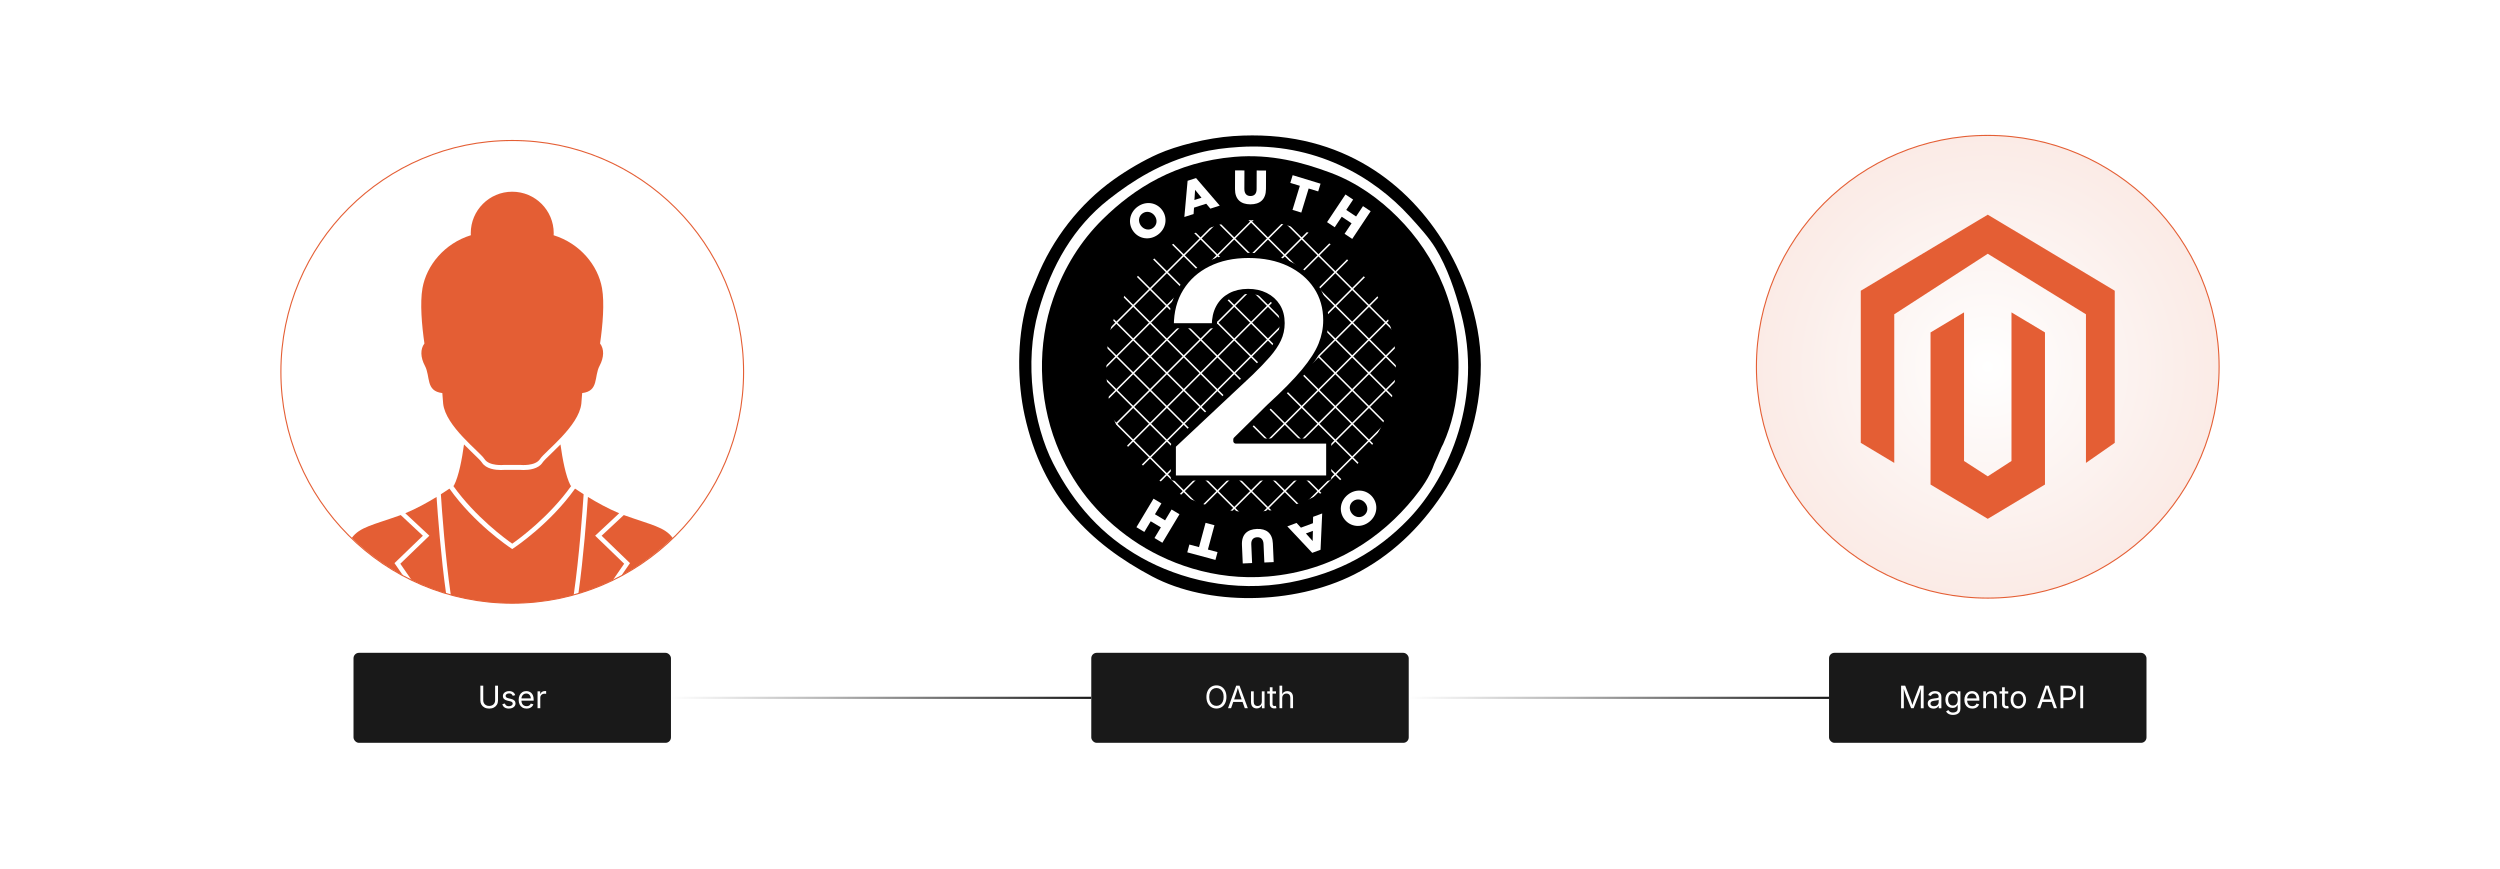 <?xml version="1.0" encoding="UTF-8"?><svg id="_01-What-is-OAuth-2.0-Integration-for-Magento-2" xmlns="http://www.w3.org/2000/svg" xmlns:xlink="http://www.w3.org/1999/xlink" viewBox="0 0 860 298.867"><defs><linearGradient id="linear-gradient" x1="230.813" y1="240.054" x2="375.398" y2="240.054" gradientUnits="userSpaceOnUse"><stop offset="0" stop-color="#fff"/><stop offset=".12" stop-color="#eaeaea"/><stop offset=".366" stop-color="#b6b6b6"/><stop offset=".713" stop-color="#626262"/><stop offset="1" stop-color="#191919"/></linearGradient><linearGradient id="linear-gradient-2" x1="484.602" x2="629.187" xlink:href="#linear-gradient"/><filter id="drop-shadow-1" filterUnits="userSpaceOnUse"><feOffset dx="0" dy="3.249"/><feGaussianBlur result="blur" stdDeviation="2.599"/><feFlood flood-color="#333" flood-opacity=".09"/><feComposite in2="blur" operator="in"/><feComposite in="SourceGraphic"/></filter><filter id="drop-shadow-2" filterUnits="userSpaceOnUse"><feOffset dx="0" dy="3.249"/><feGaussianBlur result="blur-2" stdDeviation="2.599"/><feFlood flood-color="#333" flood-opacity=".09"/><feComposite in2="blur-2" operator="in"/><feComposite in="SourceGraphic"/></filter><radialGradient id="radial-gradient" cx="683.79" cy="122.914" fx="683.79" fy="122.914" r="79.582" gradientUnits="userSpaceOnUse"><stop offset="0" stop-color="#fff"/><stop offset=".827" stop-color="#fbeeea"/><stop offset="1" stop-color="#fbebe6"/></radialGradient><filter id="drop-shadow-3" filterUnits="userSpaceOnUse"><feOffset dx="0" dy="5"/><feGaussianBlur result="blur-3" stdDeviation="4"/><feFlood flood-color="#333" flood-opacity=".09"/><feComposite in2="blur-3" operator="in"/><feComposite in="SourceGraphic"/></filter></defs><line x1="230.813" y1="240.054" x2="375.398" y2="240.054" fill="none" stroke="url(#linear-gradient)" stroke-miterlimit="10" stroke-width=".75"/><line x1="484.602" y1="240.054" x2="629.187" y2="240.054" fill="none" stroke="url(#linear-gradient-2)" stroke-miterlimit="10" stroke-width=".75"/><g filter="url(#drop-shadow-1)"><path d="M424.29,43.563c35.175-2.439,58.498,14.774,71.834,35.747,6.687,10.516,13.247,26.487,13.278,42.896.032,17.829-5.744,33.27-13.278,44.598-7.743,11.644-17.758,21.261-30.3,27.576-20.964,10.556-50.261,10.845-69.451.681-21.371-11.319-37.803-27.475-43.917-55.493-2.447-11.212-2.728-25.7.681-38.13.8-2.916,2.254-5.985,3.405-8.852,5.53-13.778,14.943-25.758,26.555-34.045,4.666-3.33,10.326-6.641,15.32-8.852,6.214-2.75,16.676-5.49,25.874-6.128Z" fill="#fff" stroke-width="0"/><path d="M491.013,124.189c0,33.244-26.95,60.192-60.194,60.192s-60.193-26.948-60.193-60.192c0-33.244,26.949-60.194,60.193-60.194,33.244,0,60.194,26.95,60.194,60.194Z" fill="#000" stroke-width="0"/><path d="M424.29,43.563c35.175-2.439,58.498,14.774,71.834,35.747,6.687,10.516,13.247,26.487,13.278,42.896.032,17.829-5.744,33.27-13.278,44.598-7.743,11.644-17.758,21.261-30.3,27.576-20.964,10.556-50.261,10.845-69.451.681-21.371-11.319-37.803-27.475-43.917-55.493-2.447-11.212-2.728-25.7.681-38.13.8-2.916,2.254-5.985,3.405-8.852,5.53-13.778,14.943-25.758,26.555-34.045,4.666-3.33,10.326-6.641,15.32-8.852,6.214-2.75,16.676-5.49,25.874-6.128ZM412.375,49.351c-13.065,3.387-22.645,9.456-30.98,16.001-12.02,9.438-19.682,22.608-24.172,38.47-4.995,17.647-1.786,39.003,5.107,52.429,7.148,13.923,16.746,24.731,30.3,32.342,13.186,7.405,31.733,12.16,51.067,8.511,17.178-3.242,30.225-10.725,40.854-21.789,14.22-14.802,25.649-42.066,18.044-70.813-2.033-7.683-4.691-15.691-8.852-22.47-2.248-3.662-5.547-7.265-8.852-10.894-12.473-13.697-32.632-25.501-58.557-23.831-4.934.318-9.27.827-13.958,2.043Z" fill="#000" stroke-width="0"/><g id="hashpattern"><line x1="434.46" y1="196.379" x2="504.016" y2="126.825" fill="none" stroke="#fff" stroke-miterlimit="3.575" stroke-width=".531"/><line x1="428.379" y1="190.871" x2="498.239" y2="121.012" fill="none" stroke="#fff" stroke-miterlimit="3.575" stroke-width=".531"/><line x1="422.298" y1="185.363" x2="492.462" y2="115.201" fill="none" stroke="#fff" stroke-miterlimit="3.575" stroke-width=".531"/><line x1="416.217" y1="179.855" x2="486.685" y2="109.389" fill="none" stroke="#fff" stroke-miterlimit="3.575" stroke-width=".531"/><line x1="410.137" y1="174.346" x2="480.908" y2="103.577" fill="none" stroke="#fff" stroke-miterlimit="3.575" stroke-width=".531"/><line x1="404.056" y1="168.84" x2="475.13" y2="97.765" fill="none" stroke="#fff" stroke-miterlimit="3.575" stroke-width=".531"/><line x1="397.975" y1="163.33" x2="469.353" y2="91.953" fill="none" stroke="#fff" stroke-miterlimit="3.575" stroke-width=".531"/><line x1="391.894" y1="157.822" x2="463.575" y2="86.141" fill="none" stroke="#fff" stroke-miterlimit="3.575" stroke-width=".531"/><line x1="385.813" y1="152.313" x2="457.797" y2="80.329" fill="none" stroke="#fff" stroke-miterlimit="3.575" stroke-width=".531"/><line x1="379.733" y1="146.805" x2="452.021" y2="74.517" fill="none" stroke="#fff" stroke-miterlimit="3.575" stroke-width=".531"/><line x1="373.652" y1="141.297" x2="446.244" y2="68.706" fill="none" stroke="#fff" stroke-miterlimit="3.575" stroke-width=".531"/><line x1="367.571" y1="135.789" x2="440.467" y2="62.894" fill="none" stroke="#fff" stroke-miterlimit="3.575" stroke-width=".531"/><line x1="361.49" y1="130.28" x2="434.689" y2="57.082" fill="none" stroke="#fff" stroke-miterlimit="3.575" stroke-width=".531"/><line x1="355.409" y1="124.772" x2="428.912" y2="51.27" fill="none" stroke="#fff" stroke-miterlimit="3.575" stroke-width=".531"/><line x1="355.386" y1="125.475" x2="426.332" y2="196.425" fill="none" stroke="#fff" stroke-miterlimit="3.575" stroke-width=".531"/><line x1="361.139" y1="119.639" x2="432.223" y2="190.727" fill="none" stroke="#fff" stroke-miterlimit="3.575" stroke-width=".531"/><line x1="366.892" y1="113.804" x2="438.115" y2="185.029" fill="none" stroke="#fff" stroke-miterlimit="3.575" stroke-width=".531"/><line x1="372.646" y1="107.968" x2="444.006" y2="179.332" fill="none" stroke="#fff" stroke-miterlimit="3.575" stroke-width=".531"/><line x1="378.399" y1="102.132" x2="449.898" y2="173.634" fill="none" stroke="#fff" stroke-miterlimit="3.575" stroke-width=".531"/><line x1="384.152" y1="96.297" x2="455.79" y2="167.936" fill="none" stroke="#fff" stroke-miterlimit="3.575" stroke-width=".531"/><line x1="389.906" y1="90.461" x2="461.681" y2="162.238" fill="none" stroke="#fff" stroke-miterlimit="3.575" stroke-width=".531"/><line x1="395.659" y1="84.625" x2="467.572" y2="156.54" fill="none" stroke="#fff" stroke-miterlimit="3.575" stroke-width=".531"/><line x1="401.413" y1="78.789" x2="473.464" y2="150.843" fill="none" stroke="#fff" stroke-miterlimit="3.575" stroke-width=".531"/><line x1="407.166" y1="72.954" x2="479.355" y2="145.144" fill="none" stroke="#fff" stroke-miterlimit="3.575" stroke-width=".531"/><line x1="412.919" y1="67.118" x2="485.247" y2="139.447" fill="none" stroke="#fff" stroke-miterlimit="3.575" stroke-width=".531"/><line x1="418.673" y1="61.282" x2="491.138" y2="133.749" fill="none" stroke="#fff" stroke-miterlimit="3.575" stroke-width=".531"/><line x1="424.426" y1="55.447" x2="497.03" y2="128.052" fill="none" stroke="#fff" stroke-miterlimit="3.575" stroke-width=".531"/><line x1="430.18" y1="49.611" x2="502.921" y2="122.354" fill="none" stroke="#fff" stroke-miterlimit="3.575" stroke-width=".531"/></g><path d="M480.805,71.48c-6.26-6.26-13.957-11.901-23.15-15.32-9.53-3.544-20.309-6.531-33.023-5.447-20.253,1.726-34.472,10.813-45.279,21.448-7.57,7.449-13.264,16.577-17.022,27.236-5.519,15.65-5.184,34.123,1.021,50.046,5.293,13.582,13.956,24.537,26.214,33.023,11.524,7.978,28.064,14.166,46.641,12.597,22.626-1.911,39.182-13.519,50.046-26.895,2.78-3.422,5.544-7.29,7.149-11.916,1.573-3.333,2.343-5.599,3.064-6.809,3.017-6.761,4.616-13.895,5.107-21.788,1.508-24.277-7.832-43.239-20.767-56.174ZM474.136,145.444c-.043.092-.082.178-.127.274-1.122,3.212-3.056,5.898-4.999,8.274-7.598,9.288-19.174,17.349-34.997,18.676-12.991,1.089-24.558-3.207-32.617-8.747-7.003-4.814-12.326-10.773-16.059-17.935-.228-.431-2.396-5.425-2.402-5.645-2.957-9.173-3.214-23.922-.179-32.773,2.026-5.907,5.402-12.299,9.873-17.363,6.173-6.992,12.351-11.472,22.129-14.639,4.464-1.446,8.461-2.918,13.958-3.064,13.405-.357,27.056,5.662,34.385,12.256,6.735,6.06,14.412,17.863,16.342,28.938,1.986,11.398-.133,22.527-5.307,31.749Z" fill="#000" stroke-width="0"/><g id="OAUTH"><path d="M389.869,76.329l-.019-.026c-1.936-2.653-1.368-6.365,1.483-8.446,2.851-2.081,6.514-1.497,8.45,1.156l.019.026c1.936,2.653,1.368,6.365-1.483,8.446-2.851,2.081-6.514,1.497-8.45-1.156ZM397.208,70.973l-.019-.026c-.973-1.333-2.784-1.792-4.196-.761-1.399,1.021-1.508,2.84-.535,4.173l.019.026c.973,1.333,2.784,1.792,4.183.771,1.412-1.031,1.521-2.85.548-4.183Z" fill="#fff" stroke-width="0"/><path d="M408.534,58.939l2.909-.933,8.156,9.482-3.236,1.038-1.417-1.69-4.201,1.348-.154,2.195-3.174,1.018,1.117-12.457ZM413.321,64.765l-2.207-2.707-.236,3.491,2.443-.784Z" fill="#fff" stroke-width="0"/><path d="M424.84,61.791l.025-6.422,3.219.013-.025,6.357c-.007,1.65.824,2.438,2.098,2.443,1.275.005,2.111-.743,2.117-2.345l.026-6.438,3.219.013-.025,6.34c-.015,3.693-2.129,5.303-5.381,5.29-3.252-.013-5.288-1.672-5.274-5.251Z" fill="#fff" stroke-width="0"/><path d="M447.145,60.669l-3.282-1.002.811-2.657,9.596,2.929-.811,2.657-3.282-1.001-2.528,8.283-3.032-.925,2.528-8.283Z" fill="#fff" stroke-width="0"/><path d="M462.841,63.647l2.639,1.756-2.372,3.564,3.387,2.254,2.372-3.564,2.639,1.756-6.337,9.523-2.639-1.756,2.408-3.619-3.388-2.254-2.408,3.619-2.639-1.756,6.337-9.523Z" fill="#fff" stroke-width="0"/><path d="M472.164,167.747l.02.026c2.036,2.577,1.61,6.309-1.16,8.497-2.77,2.188-6.452,1.744-8.488-.833l-.02-.026c-2.036-2.578-1.61-6.309,1.16-8.497,2.77-2.188,6.452-1.744,8.488.833ZM465.034,173.38l.02.026c1.023,1.295,2.851,1.684,4.223.6,1.359-1.074,1.399-2.896.375-4.191l-.02-.026c-1.023-1.295-2.851-1.684-4.21-.61-1.372,1.084-1.411,2.906-.388,4.201Z" fill="#fff" stroke-width="0"/><path d="M454.269,185.87l-2.866,1.061-8.566-9.113,3.188-1.18,1.491,1.627,4.138-1.532.057-2.199,3.126-1.157-.568,12.494ZM449.231,180.26l2.324,2.607.082-3.498-2.406.891Z" fill="#fff" stroke-width="0"/><path d="M437.866,183.695l.283,6.416-3.216.142-.28-6.35c-.073-1.649-.94-2.396-2.213-2.339-1.273.056-2.073.844-2.002,2.444l.284,6.432-3.216.142-.28-6.334c-.163-3.689,1.872-5.399,5.12-5.542,3.249-.144,5.362,1.415,5.52,4.99Z" fill="#fff" stroke-width="0"/><path d="M415.52,185.793l3.313.894-.724,2.682-9.688-2.615.724-2.682,3.313.894,2.257-8.363,3.061.826-2.257,8.363Z" fill="#fff" stroke-width="0"/><path d="M399.859,183.462l-2.72-1.63,2.201-3.673-3.49-2.092-2.201,3.673-2.719-1.63,5.881-9.812,2.719,1.63-2.235,3.729,3.49,2.092,2.235-3.729,2.719,1.63-5.881,9.812Z" fill="#fff" stroke-width="0"/></g><path d="M403.629,161.203v-11.157l26.777-25.103c2.299-2.231,4.235-4.251,5.807-6.06,1.572-1.808,2.772-3.583,3.6-5.325.828-1.741,1.243-3.626,1.243-5.655,0-2.265-.507-4.209-1.522-5.832-1.014-1.622-2.401-2.873-4.159-3.753-1.758-.879-3.77-1.319-6.035-1.319-2.333,0-4.379.474-6.136,1.42-1.758.947-3.111,2.3-4.057,4.057-.947,1.758-1.42,3.872-1.42,6.339h-14.808c0-4.902,1.123-9.171,3.372-12.806,2.248-3.634,5.367-6.44,9.357-8.418,3.989-1.978,8.587-2.967,13.794-2.967,5.342,0,10.007.955,13.997,2.865,3.989,1.91,7.091,4.539,9.306,7.886,2.214,3.347,3.322,7.201,3.322,11.562,0,2.807-.55,5.579-1.648,8.317-1.099,2.739-3.06,5.807-5.883,9.205-2.824,3.397-6.821,7.463-11.994,12.196l-11.411,11.258v.558h31.95v12.729h-53.452Z" fill="#fff" stroke="#000" stroke-linecap="round" stroke-linejoin="round" stroke-width="1.758"/></g><rect x="375.398" y="224.572" width="109.205" height="30.963" rx="1.868" ry="1.868" fill="#191919" stroke-width="0"/><path d="M418.456,243.735c-.663,0-1.254-.161-1.773-.481-.519-.321-.928-.78-1.227-1.375-.299-.595-.448-1.303-.448-2.122,0-.823.149-1.532.448-2.128.298-.596.708-1.055,1.227-1.377.519-.323,1.11-.484,1.773-.484s1.253.161,1.771.484c.517.323.924.782,1.221,1.377s.445,1.305.445,2.128c0,.819-.148,1.527-.445,2.122-.297.596-.704,1.054-1.221,1.375-.518.321-1.108.481-1.771.481ZM418.456,242.818c.462,0,.879-.117,1.253-.352.373-.234.67-.58.891-1.037.22-.457.331-1.015.331-1.674,0-.667-.11-1.229-.331-1.685-.221-.457-.518-.802-.891-1.037-.374-.234-.791-.352-1.253-.352-.465,0-.885.118-1.26.354-.375.236-.673.583-.894,1.039-.22.457-.331,1.017-.331,1.68,0,.66.11,1.217.331,1.672.221.455.519.8.894,1.037.375.236.795.354,1.26.354Z" fill="#fff" stroke-width="0"/><path d="M422.435,243.631l2.818-7.761h1.146l2.854,7.761h-1.042l-1.646-4.604c-.101-.285-.218-.64-.352-1.065-.134-.425-.296-.968-.487-1.628h.188c-.188.667-.35,1.216-.487,1.648-.137.433-.251.781-.341,1.044l-1.599,4.604h-1.052ZM423.852,241.464v-.864h3.985v.864h-3.985Z" fill="#fff" stroke-width="0"/><path d="M432.321,243.704c-.393,0-.737-.081-1.034-.242-.297-.161-.528-.405-.693-.731-.165-.327-.248-.735-.248-1.224v-3.698h.938v3.62c0,.448.117.799.354,1.052s.558.38.964.38c.277,0,.526-.061.747-.182s.396-.299.523-.534c.129-.235.193-.517.193-.847v-3.49h.942v5.823h-.906v-1.412h.125c-.181.545-.437.929-.769,1.151-.331.222-.711.333-1.138.333Z" fill="#fff" stroke-width="0"/><path d="M438.946,237.808v.802h-3.011v-.802h3.011ZM436.811,236.422h.938v5.698c0,.26.053.45.158.57.106.12.282.18.529.18.059,0,.134-.007.227-.021.092-.014.176-.028.252-.042l.193.792c-.098.035-.208.061-.331.078s-.246.026-.367.026c-.504,0-.896-.133-1.178-.398-.281-.266-.422-.636-.422-1.112v-5.771Z" fill="#fff" stroke-width="0"/><path d="M441.082,240.141v3.49h-.938v-7.761h.938v3.349h-.161c.177-.538.43-.92.758-1.146s.712-.338,1.153-.338c.393,0,.737.081,1.034.242.297.161.527.404.692.729s.248.734.248,1.227v3.698h-.943v-3.62c0-.448-.117-.798-.352-1.052-.234-.254-.555-.38-.961-.38-.277,0-.527.061-.75.182s-.397.299-.526.531c-.128.233-.192.516-.192.849Z" fill="#fff" stroke-width="0"/><g filter="url(#drop-shadow-2)"><circle cx="683.79" cy="122.914" r="79.582" fill="url(#radial-gradient)" stroke="#e45e34" stroke-linecap="round" stroke-linejoin="round" stroke-width=".378"/><g id="LOGO"><polyline points="717.567 118.958 717.567 104.869 683.79 84.044 651.626 104.869 651.626 155.994 640.105 149.091 640.105 96.765 683.79 70.602 727.474 96.765 727.474 149.091 717.567 155.994 717.567 118.958" fill="#e45e34" stroke-width="0"/><polygon points="703.472 111.109 703.472 163.435 695.503 168.207 683.79 175.225 672.067 168.207 664.107 163.435 664.107 111.109 675.629 104.206 675.629 155.332 683.79 160.612 691.95 155.332 691.95 104.206 703.472 111.109" fill="#e45e34" stroke-width="0"/></g></g><rect x="629.187" y="224.572" width="109.205" height="30.963" rx="1.868" ry="1.868" fill="#191919" stroke-width="0"/><path d="M653.974,243.631v-7.761h1.406l1.912,4.896c.045.115.096.258.153.43s.118.358.183.56c.063.201.125.402.185.602.059.2.111.385.156.555h-.219c.049-.16.103-.338.161-.534.06-.196.121-.396.186-.599.063-.203.125-.394.185-.57.059-.177.111-.325.156-.443l1.886-4.896h1.411v7.761h-.974v-4.433c0-.16.001-.342.002-.547.002-.205.006-.42.011-.646.005-.226.011-.455.016-.688.005-.232.01-.458.013-.677h.084c-.073.239-.15.483-.232.731-.081.249-.161.488-.239.719-.078.231-.152.442-.222.633-.069.191-.128.349-.177.474l-1.734,4.433h-.859l-1.761-4.433c-.049-.122-.105-.275-.172-.461-.065-.186-.138-.392-.216-.62s-.159-.467-.242-.719c-.084-.252-.169-.504-.256-.758h.094c.008.194.014.404.019.63.005.226.01.454.013.685.004.231.008.453.011.667.004.214.005.406.005.576v4.433h-.942Z" fill="#fff" stroke-width="0"/><path d="M665.125,243.766c-.368,0-.702-.069-1.003-.208-.3-.139-.539-.342-.716-.609-.177-.268-.266-.592-.266-.974,0-.333.066-.604.198-.812.132-.208.308-.373.528-.492.221-.12.465-.209.731-.269.268-.059.537-.106.808-.141.348-.045.631-.08.85-.104s.381-.066.486-.125c.106-.059.159-.16.159-.302v-.031c0-.243-.045-.449-.136-.617-.09-.168-.226-.298-.406-.388-.181-.09-.406-.135-.677-.135-.278,0-.516.043-.714.13s-.358.195-.481.326c-.123.13-.217.263-.279.398l-.9-.297c.149-.354.351-.631.604-.831.254-.2.533-.341.839-.424.306-.083.607-.125.906-.125.194,0,.416.023.664.07s.488.14.719.278c.231.139.422.345.573.617.151.273.227.637.227,1.091v3.839h-.922v-.792h-.062c-.066.135-.172.275-.317.419-.146.144-.336.265-.568.362s-.514.146-.844.146ZM665.286,242.938c.348,0,.642-.067.881-.203.239-.135.422-.312.547-.528.125-.217.188-.444.188-.68v-.807c-.038.045-.122.086-.25.123-.129.036-.275.068-.44.096s-.324.051-.479.07c-.154.019-.276.034-.367.044-.226.028-.437.075-.633.143-.195.068-.353.167-.471.297s-.178.307-.178.529c0,.201.053.37.156.505.104.135.247.238.428.307s.387.104.619.104Z" fill="#fff" stroke-width="0"/><path d="M671.845,245.933c-.431,0-.803-.055-1.117-.164s-.576-.254-.784-.435-.373-.377-.495-.588l.761-.49c.083.111.187.234.31.37.124.136.29.251.5.347.211.095.485.143.826.143.465,0,.848-.111,1.148-.333.3-.222.45-.573.45-1.052v-1.167h-.088c-.066.111-.159.243-.279.396-.119.153-.291.287-.516.404-.224.116-.523.174-.898.174-.465,0-.884-.11-1.255-.331-.372-.221-.665-.542-.881-.966-.215-.424-.322-.939-.322-1.547,0-.601.105-1.123.317-1.565s.504-.786.878-1.029c.373-.243.801-.364,1.283-.364.376,0,.675.062.899.185.224.124.396.265.518.425.122.16.216.292.281.396h.089v-.932h.911v5.974c0,.5-.112.909-.338,1.227-.227.318-.531.551-.914.701-.384.149-.812.224-1.284.224ZM671.818,242.704c.354,0,.653-.081.896-.242.242-.161.427-.394.552-.698s.188-.667.188-1.091c0-.413-.062-.777-.185-1.091-.124-.314-.307-.561-.55-.739-.243-.179-.544-.269-.901-.269-.368,0-.675.095-.922.284-.246.189-.432.442-.555.758s-.185.668-.185,1.057c0,.399.062.752.188,1.057.125.306.311.544.557.716.247.172.553.258.917.258Z" fill="#fff" stroke-width="0"/><path d="M678.476,243.756c-.563,0-1.048-.125-1.456-.375s-.723-.599-.943-1.047c-.22-.448-.33-.971-.33-1.568s.107-1.123.322-1.578c.216-.455.521-.811.914-1.068.395-.257.855-.385,1.383-.385.31,0,.614.051.915.153.3.103.572.268.817.495s.44.527.586.898.219.826.219,1.365v.391h-4.521v-.792h4.017l-.438.292c0-.382-.061-.722-.18-1.019-.12-.297-.298-.529-.534-.698s-.529-.253-.881-.253c-.351,0-.65.086-.9.258-.25.172-.441.396-.573.672-.132.276-.198.572-.198.888v.526c0,.431.075.796.225,1.096s.358.528.627.683c.27.154.581.231.936.231.229,0,.438-.033.625-.099s.349-.166.484-.3c.136-.133.239-.299.312-.497l.906.25c-.091.292-.243.548-.458.771-.216.222-.482.396-.8.521s-.677.188-1.075.188Z" fill="#fff" stroke-width="0"/><path d="M683.184,240.141v3.49h-.938v-5.823h.9l.006,1.412h-.131c.178-.538.43-.92.758-1.146s.713-.338,1.154-.338c.393,0,.736.081,1.031.242.295.161.525.404.69.729.164.325.247.734.247,1.227v3.698h-.938v-3.62c0-.448-.117-.798-.352-1.052-.234-.254-.555-.38-.961-.38-.278,0-.528.061-.75.182-.223.122-.397.299-.526.531-.128.233-.192.516-.192.849Z" fill="#fff" stroke-width="0"/><path d="M690.84,237.808v.802h-3.01v-.802h3.01ZM688.705,236.422h.938v5.698c0,.26.053.45.158.57.106.12.282.18.529.18.059,0,.135-.007.227-.021s.176-.028.252-.042l.193.792c-.098.035-.208.061-.331.078s-.245.026-.367.026c-.503,0-.896-.133-1.177-.398s-.422-.636-.422-1.112v-5.771Z" fill="#fff" stroke-width="0"/><path d="M694.304,243.756c-.527,0-.99-.125-1.388-.375s-.707-.601-.93-1.052c-.223-.451-.333-.976-.333-1.573,0-.608.11-1.138.333-1.591s.532-.805.93-1.055.86-.375,1.388-.375c.532,0,.997.125,1.396.375s.71.602.933,1.055c.222.453.333.983.333,1.591,0,.597-.111,1.122-.333,1.573-.223.452-.533.802-.933,1.052s-.864.375-1.396.375ZM694.304,242.917c.393,0,.716-.101.97-.302.253-.201.44-.466.562-.794.121-.328.182-.683.182-1.065,0-.386-.061-.744-.182-1.076-.122-.332-.31-.599-.562-.802-.254-.203-.577-.305-.97-.305-.389,0-.708.102-.958.305s-.436.47-.558.8c-.121.33-.182.689-.182,1.078,0,.382.061.737.182,1.065.122.328.308.593.558.794s.569.302.958.302Z" fill="#fff" stroke-width="0"/><path d="M700.778,243.631l2.818-7.761h1.146l2.854,7.761h-1.042l-1.646-4.604c-.101-.285-.218-.64-.352-1.065s-.296-.968-.487-1.628h.188c-.188.667-.35,1.216-.486,1.648-.138.433-.251.781-.342,1.044l-1.599,4.604h-1.053ZM702.195,241.464v-.864h3.984v.864h-3.984Z" fill="#fff" stroke-width="0"/><path d="M708.805,243.631v-7.761h2.656c.604,0,1.102.11,1.492.331.391.221.681.517.87.888s.284.788.284,1.25-.095.88-.284,1.255-.479.674-.867.896-.886.333-1.489.333h-1.881v-.87h1.834c.409,0,.739-.07.989-.211s.432-.333.544-.578c.113-.245.17-.52.17-.826s-.057-.579-.17-.82c-.112-.241-.295-.432-.547-.57s-.584-.208-.997-.208h-1.615v6.891h-.989Z" fill="#fff" stroke-width="0"/><path d="M716.606,235.87v7.761h-.989v-7.761h.989Z" fill="#fff" stroke-width="0"/><rect x="121.608" y="224.572" width="109.205" height="30.963" rx="1.868" ry="1.868" fill="#191919" stroke-width="0"/><path d="M168.283,243.756c-.611,0-1.145-.12-1.602-.359s-.81-.568-1.06-.984c-.25-.417-.375-.891-.375-1.422v-5.12h.99v5.042c0,.372.083.702.248.992.165.29.4.518.706.685.306.167.67.25,1.094.25s.787-.083,1.091-.25c.304-.167.537-.395.701-.685.163-.29.245-.621.245-.992v-5.042h.99v5.12c0,.531-.125,1.005-.375,1.422-.25.417-.602.745-1.055.984s-.985.359-1.597.359Z" fill="#fff" stroke-width="0"/><path d="M175.049,243.756c-.399,0-.754-.058-1.065-.174-.311-.117-.567-.289-.769-.519-.201-.229-.337-.51-.406-.844l.891-.213c.083.319.241.554.472.703.23.149.52.224.867.224.406,0,.73-.087.971-.261.241-.173.362-.38.362-.62,0-.202-.07-.369-.211-.503-.141-.133-.355-.233-.643-.299l-.969-.229c-.528-.125-.92-.319-1.177-.581s-.385-.598-.385-1.008c0-.333.094-.627.281-.883s.443-.455.768-.599c.325-.144.694-.216,1.107-.216.399,0,.739.06,1.018.18.28.12.507.285.683.495s.306.453.393.727l-.849.219c-.08-.208-.212-.397-.398-.568-.186-.17-.466-.255-.841-.255-.348,0-.637.08-.867.239-.231.16-.347.361-.347.604,0,.215.078.388.234.518.156.13.405.235.745.315l.88.208c.528.125.918.319,1.172.581.254.262.38.593.38.992,0,.34-.096.643-.289.909s-.462.475-.807.628c-.346.153-.746.229-1.201.229Z" fill="#fff" stroke-width="0"/><path d="M181.148,243.756c-.562,0-1.048-.125-1.456-.375-.408-.25-.723-.599-.943-1.047-.221-.448-.331-.971-.331-1.568s.108-1.123.323-1.578.52-.811.914-1.068.855-.385,1.383-.385c.309,0,.614.051.914.153.3.103.573.268.818.495.245.228.44.527.586.898s.219.826.219,1.365v.391h-4.521v-.792h4.016l-.438.292c0-.382-.06-.722-.18-1.019s-.298-.529-.534-.698c-.236-.168-.53-.253-.88-.253s-.651.086-.901.258c-.25.172-.441.396-.573.672-.132.276-.198.572-.198.888v.526c0,.431.075.796.224,1.096.149.3.358.528.627.683.269.154.581.231.935.231.229,0,.438-.033.625-.099s.349-.166.484-.3c.135-.133.239-.299.312-.497l.906.25c-.09.292-.243.548-.458.771s-.482.396-.799.521c-.318.125-.676.188-1.076.188Z" fill="#fff" stroke-width="0"/><path d="M184.919,243.631v-5.823h.907v.896h.062c.107-.295.299-.532.575-.711.276-.179.588-.269.935-.269.069,0,.152.002.248.005.095.003.171.007.227.01v.943c-.028-.007-.097-.017-.208-.031-.111-.014-.229-.021-.354-.021-.278,0-.527.059-.748.175-.221.116-.393.276-.518.479s-.188.437-.188.701v3.646h-.938Z" fill="#fff" stroke-width="0"/><g filter="url(#drop-shadow-3)"><circle cx="176.21" cy="122.914" r="79.582" fill="#fff" stroke="#e45e34" stroke-linecap="round" stroke-linejoin="round" stroke-width=".378"/><path d="M207.092,94.126c-1.38-7.824-7.542-15.378-16.647-18.202.012-.235.036-.466.036-.704,0-7.881-6.389-14.27-14.27-14.27-7.881,0-14.27,6.389-14.27,14.27,0,.235.024.464.035.696-9.104,2.826-15.262,10.386-16.642,18.21-.897,5.084-.242,12.779.67,19.033-1.46,1.924-1.388,4.763.167,7.678,1.971,3.695.164,8.684,5.989,9.379.087,1.388.181,2.618.284,3.606.82,7.833,12.568,16.518,14.207,19.072,1.639,2.554,6.694,2.044,6.694,2.044h5.737s5.054.511,6.694-2.044c1.639-2.554,13.387-11.239,14.207-19.072.103-.988.198-2.218.284-3.606,5.826-.694,4.019-5.683,5.989-9.379,1.555-2.916,1.626-5.755.167-7.678.912-6.255,1.567-13.949.67-19.033Z" fill="#e45e34" stroke-width="0"/><path d="M176.213,182.02c2.219-1.549,12.651-9.14,20.279-19.852-.134-.096-.228-.163-.228-.163-1.668-3.202-2.778-9.156-3.458-14.112-1.109,1.132-2.2,2.186-3.176,3.126-1.403,1.351-2.615,2.517-2.995,3.109-1.427,2.223-4.693,2.555-6.513,2.555-.543,0-.943-.03-1.086-.042h-5.645c-.143.012-.543.042-1.086.042-1.82,0-5.087-.332-6.513-2.555-.38-.592-1.592-1.758-2.995-3.109-.976-.94-2.068-1.993-3.176-3.126-.68,4.957-1.79,10.91-3.458,14.112,0,0-.094.068-.228.163,7.629,10.712,18.061,18.304,20.28,19.853Z" fill="#e45e34" stroke-width="0"/><path d="M231.394,180.031c-.203.216-.419.419-.634.622-5.074,4.833-10.782,9.006-16.997,12.355l2.955-4.287-9.767-9.425,7.636-7.116c.152.051.304.114.457.165,8.93,3.196,13.661,3.97,16.338,7.674,0,0,0,.013.013.013Z" fill="#e45e34" stroke-width="0"/><path d="M153.448,199.16c-4.11-1.23-8.093-2.803-11.898-4.668l-3.843-5.568,9.995-9.64-8.283-7.725c3.856-1.598,7.712-3.742,10.756-5.607.419,6.152,1.522,20.79,3.273,33.208Z" fill="#e45e34" stroke-width="0"/><path d="M214.714,188.923l-3.843,5.568c-3.805,1.865-7.775,3.425-11.898,4.668,1.763-12.418,2.854-27.056,3.273-33.208,3.044,1.865,6.913,4.008,10.756,5.607l-8.27,7.725,9.983,9.64Z" fill="#e45e34" stroke-width="0"/><path d="M135.703,188.72l2.943,4.275c-6.215-3.349-11.923-7.509-16.985-12.342-.216-.203-.431-.406-.634-.622.013,0,.013-.013.013-.013,2.676-3.704,7.408-4.478,16.35-7.674.152-.051.304-.114.457-.165l7.623,7.116-9.767,9.425Z" fill="#e45e34" stroke-width="0"/><path d="M200.774,165.026c-.381,5.645-1.509,21.488-3.412,34.591-.343.101-.698.203-1.053.292h-.013c-1.509.406-3.07.761-4.63,1.066-1.167.241-2.334.444-3.514.621-1.154.165-2.309.317-3.488.444-2.778.304-5.594.457-8.448.457-2.867,0-5.695-.152-8.473-.457-1.167-.127-2.321-.279-3.475-.444-1.18-.178-2.347-.381-3.514-.621h-.013c-1.56-.305-3.095-.66-4.617-1.053-.355-.089-.71-.19-1.053-.292-1.903-13.103-3.044-28.959-3.412-34.603,1.192-.748,2.194-1.421,2.955-1.941,8.499,11.987,20.397,19.991,21.17,20.498l.431.292.419-.292c.774-.507,12.672-8.511,21.183-20.498.748.52,1.763,1.192,2.956,1.941Z" fill="#e45e34" stroke-width="0"/></g></svg>